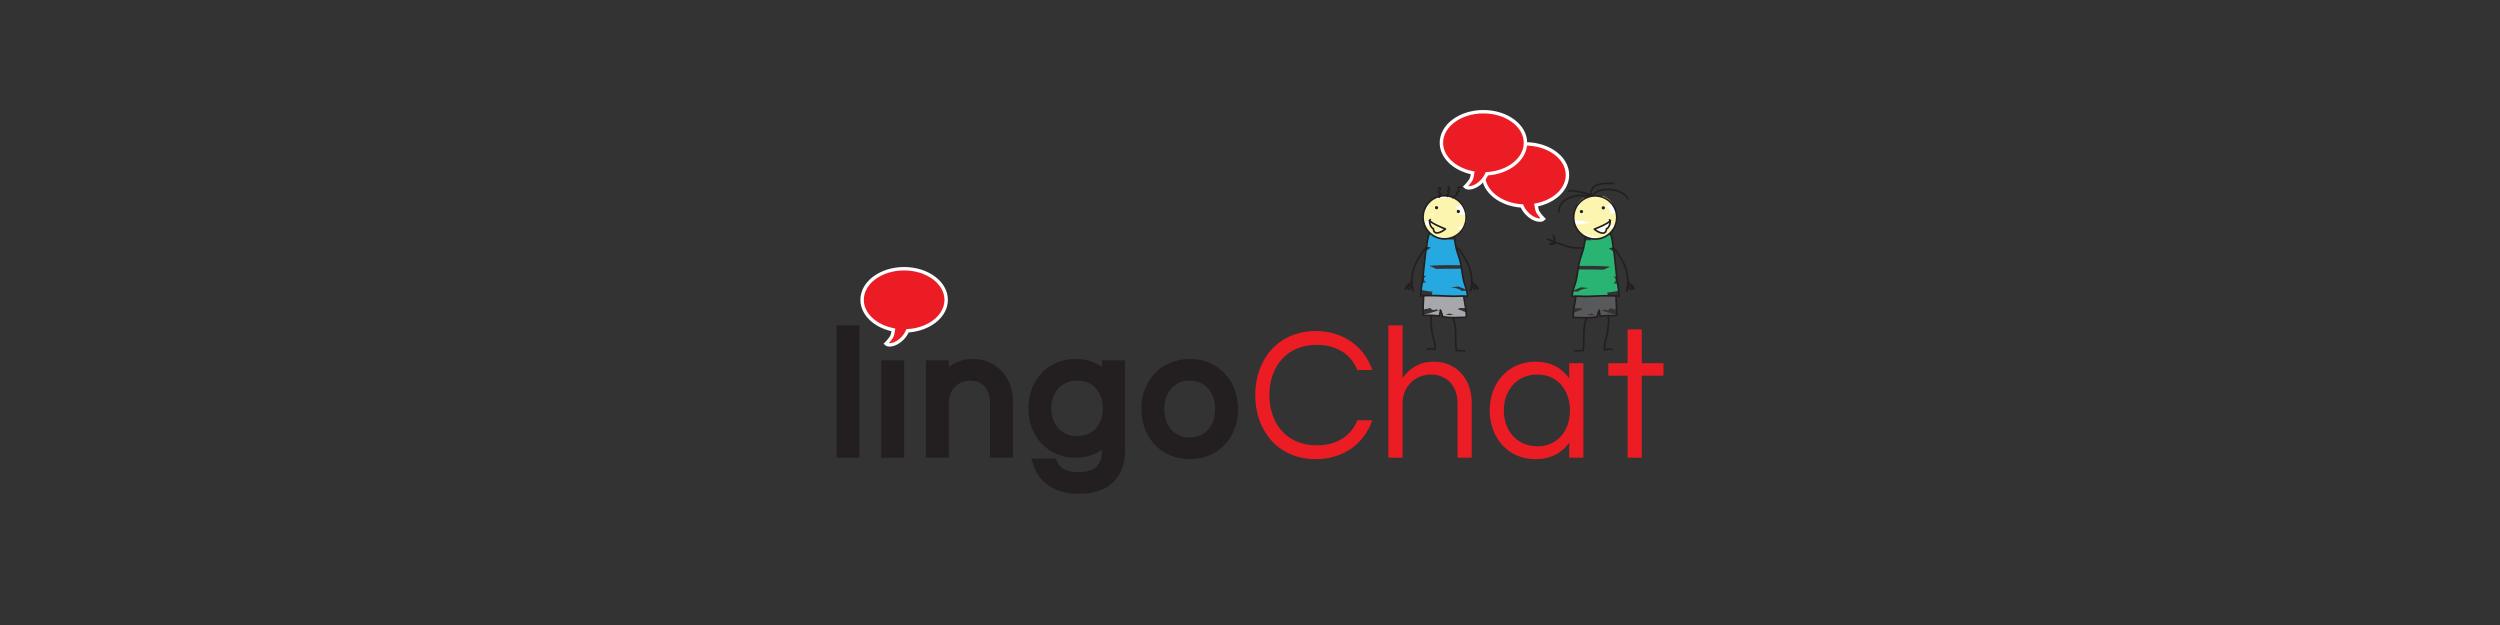<?xml version="1.0" encoding="utf-8"?>
<!-- Generator: Adobe Illustrator 27.3.1, SVG Export Plug-In . SVG Version: 6.00 Build 0)  -->
<svg version="1.1" id="Layer_1" xmlns="http://www.w3.org/2000/svg" xmlns:xlink="http://www.w3.org/1999/xlink" x="0px" y="0px"
	 viewBox="0 0 2200 550" style="enable-background:new 0 0 2200 550;" xml:space="preserve">
<rect x="0" y="0" width="2200" height="550" fill="#333333" stroke="none"/>
<style type="text/css">
	.st0{fill:#9E005D;}
	
		.st1{fill-rule:evenodd;clip-rule:evenodd;fill:none;stroke:#221F1F;stroke-width:3.942;stroke-linecap:round;stroke-linejoin:round;stroke-miterlimit:10;}
	.st2{fill:#F6921E;stroke:#221F1F;stroke-width:3.942;stroke-linecap:round;stroke-linejoin:round;stroke-miterlimit:10;}
	.st3{fill:#FBF6B8;stroke:#221F1F;stroke-width:3.942;stroke-linecap:round;stroke-linejoin:round;stroke-miterlimit:10;}
	.st4{fill:#FF0000;}
	.st5{fill:#221F1F;}
	.st6{fill:#D2B6A9;}
	.st7{fill:none;stroke:#221F1F;stroke-width:3.942;stroke-linecap:round;stroke-linejoin:round;stroke-miterlimit:10;}
	.st8{fill:#808080;stroke:#221F1F;stroke-width:4;stroke-linecap:round;stroke-linejoin:round;stroke-miterlimit:10;}
	.st9{fill:#1B1464;stroke:#221F1F;stroke-width:4;stroke-linecap:round;stroke-linejoin:round;stroke-miterlimit:10;}
	.st10{fill:none;stroke:#221F1F;stroke-width:4;stroke-linecap:round;stroke-linejoin:round;stroke-miterlimit:10;}
	.st11{fill:#FCB919;stroke:#221F1F;stroke-width:4;stroke-linecap:round;stroke-linejoin:round;stroke-miterlimit:10;}
	.st12{fill:#C1272D;stroke:#221F1F;stroke-width:4;stroke-linecap:round;stroke-linejoin:round;stroke-miterlimit:10;}
	.st13{clip-path:url(#SVGID_00000155835898947638812110000002830426428157322409_);}
	.st14{fill:#652D90;}
	.st15{fill:#FBF6B8;}
	.st16{opacity:0.5;fill-rule:evenodd;clip-rule:evenodd;fill:#CCCCCC;}
	.st17{opacity:0.6;}
	.st18{fill:#5BBCEB;}
	.st19{enable-background:new    ;}
	.st20{fill:none;}
	.st21{fill:#CAE8FB;}
	.st22{fill:#422918;}
	.st23{fill:#BED256;}
	.st24{opacity:0.5;}
	.st25{fill:#FFF8AD;}
	.st26{fill:#93278F;}
	.st27{stroke:#FFFFFF;stroke-width:24;stroke-linecap:round;stroke-linejoin:round;stroke-miterlimit:10;}
	.st28{fill:#FCB919;}
	.st29{fill:#E21B23;}
	.st30{fill:#E3C5AB;}
	.st31{fill:#B0DCF4;}
	.st32{fill:url(#SVGID_00000036216098826527930030000008948843841482172592_);}
	.st33{fill:#D7EDFA;}
	.st34{fill:#FFFFFF;}
	.st35{fill:#22B573;}
	.st36{fill:#29ABE2;}
	.st37{fill:#808184;}
	.st38{fill:#231F20;}
	.st39{fill:#FCF6B8;}
	.st40{fill:#D3B7AA;}
	.st41{fill-rule:evenodd;clip-rule:evenodd;fill:#FFFFFF;}
	.st42{fill-rule:evenodd;clip-rule:evenodd;fill:#FBF6B8;}
	.st43{fill-rule:evenodd;clip-rule:evenodd;fill:#D2B6A9;}
	.st44{fill-rule:evenodd;clip-rule:evenodd;fill:#E3C5AB;}
	.st45{fill-rule:evenodd;clip-rule:evenodd;fill:#E39C90;}
	.st46{fill-rule:evenodd;clip-rule:evenodd;fill:#B17A4C;}
	.st47{fill-rule:evenodd;clip-rule:evenodd;fill:#C69C6D;}
	.st48{fill:#0069B4;}
	.st49{fill:#F6AF8E;}
	.st50{fill:none;stroke:#1D1D1B;stroke-miterlimit:10;}
	.st51{fill:#F1D4B6;}
	.st52{fill:#EFC4B0;}
	.st53{fill:#E20613;}
	.st54{fill:#FFEC00;}
	.st55{fill:#1D70B7;}
	.st56{fill:#009245;}
	.st57{fill:#F7931E;}
	.st58{stroke:#000000;stroke-width:3.033;stroke-linecap:round;stroke-linejoin:round;stroke-miterlimit:10;}
	.st59{fill:#9AFBFE;}
	.st60{fill:#FBB03B;}
	.st61{fill:#0D91E8;}
	.st62{fill:#A67C52;}
	.st63{fill:#E39C90;}
	.st64{fill:#F87C37;}
	.st65{fill:#43FC3D;}
	.st66{fill:#B17A4C;}
	.st67{fill:#E21B23;stroke:#E21B23;stroke-width:3.522;stroke-miterlimit:10;}
	.st68{fill:#ED1E79;stroke:#ED1E79;stroke-width:3.522;stroke-miterlimit:10;}
	.st69{fill:#FBB03B;stroke:#FBB03B;stroke-width:3.522;stroke-miterlimit:10;}
	.st70{fill:#8CC63F;stroke:#8CC63F;stroke-width:3.522;stroke-miterlimit:10;}
	.st71{fill:#29ABE2;stroke:#29ABE2;stroke-width:3.522;stroke-miterlimit:10;}
	.st72{fill:#93278F;stroke:#93278F;stroke-width:3.522;stroke-miterlimit:10;}
	.st73{fill:#FF7BAC;stroke:#FF7BAC;stroke-width:3.522;stroke-miterlimit:10;}
	.st74{fill:#FFF8AD;stroke:#231F20;stroke-width:3.315;stroke-linecap:round;stroke-linejoin:round;stroke-miterlimit:10;}
	.st75{fill:#FCB919;stroke:#231F20;stroke-width:3.315;stroke-linecap:round;stroke-linejoin:round;stroke-miterlimit:10;}
	.st76{fill:none;stroke:#231F20;stroke-width:3.315;stroke-linecap:round;stroke-linejoin:round;stroke-miterlimit:10;}
	.st77{fill:#F15A24;}
	.st78{fill:#8CC63F;stroke:#231F20;stroke-width:3.315;stroke-linecap:round;stroke-linejoin:round;stroke-miterlimit:10;}
	.st79{fill:#FFFFFF;stroke:#231F20;stroke-width:3.315;stroke-linecap:round;stroke-linejoin:round;stroke-miterlimit:10;}
	.st80{fill:#E3C5AB;stroke:#231F20;stroke-width:3.315;stroke-linecap:round;stroke-linejoin:round;stroke-miterlimit:10;}
	.st81{fill:none;stroke:#231F20;stroke-width:2.349;stroke-linecap:round;stroke-linejoin:round;stroke-miterlimit:10;}
	.st82{fill:#662D91;stroke:#231F20;stroke-width:3.315;stroke-linecap:round;stroke-linejoin:round;stroke-miterlimit:10;}
	.st83{fill:#0000FF;stroke:#231F20;stroke-width:3.315;stroke-linecap:round;stroke-linejoin:round;stroke-miterlimit:10;}
	.st84{fill:#FF0000;stroke:#231F20;stroke-width:3.315;stroke-linecap:round;stroke-linejoin:round;stroke-miterlimit:10;}
	.st85{stroke:#231F20;stroke-width:3.315;stroke-linecap:round;stroke-linejoin:round;stroke-miterlimit:10;}
	.st86{fill:#FFF8AD;stroke:#231F20;stroke-width:3.612;stroke-linecap:round;stroke-linejoin:round;stroke-miterlimit:10;}
	.st87{fill:none;stroke:#231F20;stroke-width:3.612;stroke-linecap:round;stroke-linejoin:round;stroke-miterlimit:10;}
	.st88{fill:#1B1464;stroke:#231F20;stroke-width:3.315;stroke-linecap:round;stroke-linejoin:round;stroke-miterlimit:10;}
	.st89{fill:#B17A4C;stroke:#231F20;stroke-width:3.612;stroke-linecap:round;stroke-linejoin:round;stroke-miterlimit:10;}
	.st90{fill:#39B54A;stroke:#000000;stroke-width:1.2;stroke-linecap:round;stroke-linejoin:round;stroke-miterlimit:10;}
	.st91{fill:#FFF8AD;stroke:#000000;stroke-width:1.2;stroke-linecap:round;stroke-linejoin:round;stroke-miterlimit:10;}
	.st92{stroke:#000000;stroke-width:18;stroke-linecap:round;stroke-linejoin:round;stroke-miterlimit:10;}
	.st93{fill-rule:evenodd;clip-rule:evenodd;fill:#00A551;}
	.st94{fill-rule:evenodd;clip-rule:evenodd;fill:#BE1E2D;}
	
		.st95{fill-rule:evenodd;clip-rule:evenodd;fill:#8A5D3B;stroke:#221F1F;stroke-width:3.942;stroke-linecap:round;stroke-linejoin:round;stroke-miterlimit:10;}
	.st96{fill:none;stroke:#221F1F;stroke-width:3.437;stroke-linecap:round;stroke-linejoin:round;stroke-miterlimit:10;}
	.st97{fill:#7F3F97;}
	.st98{fill:#C3C9DD;}
	.st99{fill:#8A5D3B;stroke:#221F1F;stroke-width:3.942;stroke-linecap:round;stroke-linejoin:round;stroke-miterlimit:10;}
	.st100{fill:#A6A8AB;}
	.st101{fill:#D91C5C;}
	
		.st102{fill-rule:evenodd;clip-rule:evenodd;fill:#D0D2D3;stroke:#221F1F;stroke-width:3.942;stroke-linecap:round;stroke-linejoin:round;stroke-miterlimit:10;}
	.st103{fill:#C3996B;stroke:#221F1F;stroke-width:1.3;stroke-linecap:round;stroke-linejoin:round;stroke-miterlimit:10;}
	.st104{fill:#808083;}
	.st105{fill-rule:evenodd;clip-rule:evenodd;fill:#016937;}
	.st106{fill-rule:evenodd;clip-rule:evenodd;fill:#1B75BA;}
	.st107{fill:#FFFFFF;stroke:#231F20;stroke-width:3.624;stroke-miterlimit:10;}
	.st108{fill:#231F20;stroke:#231F20;stroke-width:2.29;stroke-miterlimit:10;}
	.st109{fill:#FFF8AD;stroke:#231F20;stroke-width:3.916;stroke-linecap:round;stroke-linejoin:round;stroke-miterlimit:10;}
	.st110{fill:none;stroke:#231F20;stroke-width:3.916;stroke-linecap:round;stroke-linejoin:round;stroke-miterlimit:10;}
	.st111{fill:#F8A98E;}
	.st112{fill:#1B75BA;}
	.st113{fill:#FCCC0A;}
	.st114{fill:#EA2127;}
	.st115{fill:#016937;}
	.st116{fill:#ED2425;}
	.st117{fill:#231F20;stroke:#231F20;stroke-width:3.2;stroke-linecap:round;stroke-miterlimit:10;}
	.st118{opacity:0.5;fill-rule:evenodd;clip-rule:evenodd;fill:#CBCBCA;}
	
		.st119{fill-rule:evenodd;clip-rule:evenodd;fill:none;stroke:#221F1F;stroke-width:2.44;stroke-linecap:round;stroke-linejoin:round;stroke-miterlimit:10;}
	.st120{fill-rule:evenodd;clip-rule:evenodd;fill:#FCCC0A;}
	.st121{fill-rule:evenodd;clip-rule:evenodd;fill:#B68B6C;}
	.st122{fill-rule:evenodd;clip-rule:evenodd;fill:#D92127;}
	.st123{fill:#D1D4D3;}
	.st124{fill:#EAEAEC;}
	.st125{fill:#67544A;}
	.st126{fill:#3E3129;}
	
		.st127{clip-path:url(#SVGID_00000135656696677635078240000002405185107862272156_);fill:none;stroke:#A6A8AB;stroke-width:6.014;stroke-linecap:round;stroke-linejoin:round;stroke-miterlimit:10;}
	
		.st128{clip-path:url(#SVGID_00000173875581253262465400000016202962403118259896_);fill:none;stroke:#26A9E0;stroke-width:6.014;stroke-linecap:round;stroke-linejoin:round;stroke-miterlimit:10;}
	
		.st129{clip-path:url(#SVGID_00000087373589682368784090000007707168739272863372_);fill-rule:evenodd;clip-rule:evenodd;fill:none;stroke:#FCF5AF;stroke-width:6.014;stroke-linecap:round;stroke-linejoin:round;stroke-miterlimit:10;}
	.st130{fill:none;stroke:#231F20;stroke-width:1.504;stroke-linecap:round;stroke-linejoin:round;stroke-miterlimit:10;}
	
		.st131{clip-path:url(#SVGID_00000074406206778965321540000015664602874488727693_);fill:none;stroke:#58595B;stroke-width:6.014;stroke-linecap:round;stroke-linejoin:round;stroke-miterlimit:10;}
	
		.st132{clip-path:url(#SVGID_00000098223239442269557290000008426938843570261652_);fill:none;stroke:#29B473;stroke-width:6.014;stroke-linecap:round;stroke-linejoin:round;stroke-miterlimit:10;}
	
		.st133{clip-path:url(#SVGID_00000041275071445904890050000002242911739563478922_);fill-rule:evenodd;clip-rule:evenodd;fill:none;stroke:#FCF5AF;stroke-width:6.014;stroke-linecap:round;stroke-linejoin:round;stroke-miterlimit:10;}
	.st134{fill:#FFFFFF;stroke:#231F20;stroke-width:1.504;stroke-linecap:round;stroke-linejoin:round;stroke-miterlimit:10;}
	.st135{fill:#EC1C24;stroke:#FFFFFF;stroke-width:3.007;stroke-miterlimit:10;}
	.st136{fill:#EC1C24;}
	.st137{clip-path:url(#SVGID_00000134236321705369660790000001746130283292256667_);}
	.st138{fill:#A87C4F;}
	.st139{fill:none;stroke:#1C1A00;stroke-width:3.149;stroke-linecap:round;stroke-linejoin:round;stroke-miterlimit:10;}
	.st140{clip-path:url(#SVGID_00000007405738700016691140000001649675786673863598_);}
	.st141{fill:#006838;}
	.st142{clip-path:url(#SVGID_00000108295193959787931060000003024392569725436560_);}
	.st143{fill:#8BC53F;}
	.st144{clip-path:url(#SVGID_00000079475208805319322290000011188067529689837722_);}
	.st145{fill:#009345;}
	.st146{clip-path:url(#SVGID_00000062160299769206138450000008456581479966607029_);}
	.st147{clip-path:url(#SVGID_00000166648979733313928000000000003812824744208267_);}
	.st148{clip-path:url(#SVGID_00000111170545612530314730000004431692791279307148_);}
	.st149{clip-path:url(#SVGID_00000005226590947554165400000014171568673726295197_);}
	.st150{clip-path:url(#SVGID_00000116956167133018741220000004662416869381773720_);}
	.st151{clip-path:url(#SVGID_00000173846277670332792190000009596693129721984391_);}
	.st152{clip-path:url(#SVGID_00000005257283658504466740000004930698011231844532_);}
	.st153{clip-path:url(#SVGID_00000017474220347377717740000001082813550848081068_);}
	.st154{clip-path:url(#SVGID_00000044896797969884820330000011861511318867625622_);}
	.st155{clip-path:url(#SVGID_00000165950717777976437360000003835211911354822841_);}
	.st156{clip-path:url(#SVGID_00000039123194498194686540000004999009457080630152_);}
	
		.st157{clip-path:url(#SVGID_00000165926909821692009230000002989223202336861322_);fill:none;stroke:#FFF8AD;stroke-width:7.838;stroke-linecap:round;stroke-linejoin:round;stroke-miterlimit:10;}
	.st158{fill:none;stroke:#231F20;stroke-width:3.919;stroke-linecap:round;stroke-linejoin:round;stroke-miterlimit:10;}
	.st159{fill:#1D1D1B;}
	.st160{fill:#FABA00;}
	.st161{fill-rule:evenodd;clip-rule:evenodd;fill:#5F5B5C;}
	.st162{fill-rule:evenodd;clip-rule:evenodd;fill:#DDD2CE;}
	.st163{fill-rule:evenodd;clip-rule:evenodd;fill:#2B2422;}
	.st164{fill-rule:evenodd;clip-rule:evenodd;fill:#E21317;}
	.st165{fill-rule:evenodd;clip-rule:evenodd;fill:#DA4B33;}
	.st166{fill-rule:evenodd;clip-rule:evenodd;fill:#C1926A;}
	.st167{fill-rule:evenodd;clip-rule:evenodd;fill:#FFDC00;}
	.st168{clip-path:url(#SVGID_00000045580631360148763930000002421054005163016336_);fill:#FBBB00;}
	.st169{fill:#E20613;stroke:#FFFFFF;stroke-width:1.728;stroke-miterlimit:10;}
	.st170{clip-path:url(#SVGID_00000077313024320658375760000012393572157554424715_);}
	.st171{fill-rule:evenodd;clip-rule:evenodd;fill:#FDCD08;}
	.st172{fill-rule:evenodd;clip-rule:evenodd;fill:#B88C6C;}
	.st173{fill-rule:evenodd;clip-rule:evenodd;fill:#1B75BB;}
	.st174{clip-path:url(#SVGID_00000025410207633016598720000000654979781147495081_);}
	.st175{fill:#224099;}
	.st176{clip-path:url(#SVGID_00000147907363210126633970000013951265876509756549_);}
	.st177{fill-rule:evenodd;clip-rule:evenodd;fill:#DA1F26;}
	.st178{clip-path:url(#SVGID_00000040570509045517200540000015456809523800022688_);}
	.st179{clip-path:url(#SVGID_00000019678146800462551460000000892220742987422389_);}
	.st180{fill:#DA1F26;}
	.st181{clip-path:url(#SVGID_00000104688733246744993800000009532393340240981158_);}
	.st182{fill:#FDCD08;}
	.st183{fill-rule:evenodd;clip-rule:evenodd;fill:#FCF6B8;}
	.st184{fill-rule:evenodd;clip-rule:evenodd;fill:#D3B7AA;}
	.st185{clip-path:url(#SVGID_00000075163023988221062410000012289002430588468132_);}
	.st186{clip-path:url(#SVGID_00000165923436109259692420000004782857447524801442_);}
	.st187{clip-path:url(#SVGID_00000057143469435719567270000016253080528069874563_);}
	.st188{fill:none;stroke:#231F20;stroke-width:0.332;stroke-linecap:round;stroke-linejoin:round;stroke-miterlimit:10;}
	.st189{fill:#FFFFFF;stroke:#231F20;stroke-width:0.332;stroke-linecap:round;stroke-linejoin:round;stroke-miterlimit:10;}
	.st190{clip-path:url(#SVGID_00000047755466508580638820000005021111476197938367_);}
	.st191{clip-path:url(#SVGID_00000122709443545130488030000004579711537603824305_);}
	.st192{clip-path:url(#SVGID_00000006684411202221601290000016752600478225186184_);}
	.st193{fill-rule:evenodd;clip-rule:evenodd;fill:#006837;}
	.st194{clip-path:url(#SVGID_00000035512648615006209630000008920070486916047029_);}
	.st195{fill:#37B34A;}
	
		.st196{fill-rule:evenodd;clip-rule:evenodd;fill:none;stroke:#231F20;stroke-width:2.885;stroke-linecap:round;stroke-linejoin:round;stroke-miterlimit:10;}
	.st197{clip-path:url(#SVGID_00000047782317072469139300000012104458523422867117_);}
	.st198{clip-path:url(#SVGID_00000131367965194243923750000008673567453682841481_);}
	.st199{clip-path:url(#SVGID_00000021835760962532975680000018122388543209110183_);}
	.st200{fill:#FDDD00;}
	.st201{fill:#FFF100;}
	.st202{clip-path:url(#SVGID_00000078028430592076277350000010402238216854852755_);}
	.st203{fill:#39B54A;}
	.st204{clip-path:url(#SVGID_00000085213189535742733930000003667430066649313721_);}
	.st205{fill:none;stroke:#231F20;stroke-width:2.885;stroke-linecap:round;stroke-linejoin:round;stroke-miterlimit:10;}
	.st206{fill:none;stroke:#231F20;stroke-width:2.92;stroke-linecap:round;stroke-linejoin:round;stroke-miterlimit:10;}
	.st207{fill:#8C6239;}
	.st208{fill:#D0D2D3;}
	.st209{fill:none;stroke:#231F20;stroke-width:4.444;stroke-linecap:round;stroke-linejoin:round;stroke-miterlimit:10;}
	.st210{fill:#26A9E0;stroke:#231F20;stroke-width:4.444;stroke-linecap:round;stroke-linejoin:round;stroke-miterlimit:10;}
	.st211{fill:#E6E7E8;stroke:#231F20;stroke-width:4.444;stroke-linecap:round;stroke-linejoin:round;stroke-miterlimit:10;}
	.st212{clip-path:url(#SVGID_00000179636483686980416590000015993243118210496657_);fill:#231F20;}
	
		.st213{clip-path:url(#SVGID_00000115508999353480291170000008597298968921712311_);fill:none;stroke:#FFF8AD;stroke-width:0.928;stroke-linecap:round;stroke-linejoin:round;stroke-miterlimit:10;}
	
		.st214{clip-path:url(#SVGID_00000118395492762760028610000016502097135538686904_);fill:none;stroke:#231F20;stroke-width:0.464;stroke-linecap:round;stroke-linejoin:round;stroke-miterlimit:10;}
	.st215{clip-path:url(#SVGID_00000118395492762760028610000016502097135538686904_);fill:#231F20;}
	.st216{fill:none;stroke:#231F20;stroke-width:0.464;stroke-linecap:round;stroke-linejoin:round;stroke-miterlimit:10;}
	.st217{clip-path:url(#SVGID_00000103977153713391029970000009796702895113319598_);fill:#F8A98E;}
	.st218{clip-path:url(#SVGID_00000103977153713391029970000009796702895113319598_);fill:#231F20;}
	.st219{clip-path:url(#SVGID_00000103977153713391029970000009796702895113319598_);fill:#EC1C24;}
	.st220{fill:#FFFFFF;stroke:#231F20;stroke-width:2.962;stroke-linecap:round;stroke-linejoin:round;stroke-miterlimit:10;}
	.st221{clip-path:url(#SVGID_00000000902453496208334390000010218323802074842524_);}
	
		.st222{opacity:0.5;clip-path:url(#SVGID_00000007426410444307635680000013533264132696438457_);fill-rule:evenodd;clip-rule:evenodd;fill:#CBCBCA;}
	.st223{clip-path:url(#SVGID_00000007426410444307635680000013533264132696438457_);}
	.st224{fill:#EA1F27;}
	
		.st225{opacity:0.5;clip-path:url(#SVGID_00000032649146356753149960000012897786286484204462_);fill-rule:evenodd;clip-rule:evenodd;fill:#CBCBCA;}
	.st226{clip-path:url(#SVGID_00000032649146356753149960000012897786286484204462_);}
	
		.st227{opacity:0.5;clip-path:url(#SVGID_00000065044140942676128490000016131923460392477335_);fill-rule:evenodd;clip-rule:evenodd;fill:#CBCBCA;}
	.st228{clip-path:url(#SVGID_00000065044140942676128490000016131923460392477335_);}
	
		.st229{clip-path:url(#SVGID_00000065044140942676128490000016131923460392477335_);fill-rule:evenodd;clip-rule:evenodd;fill:none;stroke:#221F1F;stroke-width:0.638;stroke-linecap:round;stroke-linejoin:round;stroke-miterlimit:10;}
	
		.st230{opacity:0.5;clip-path:url(#SVGID_00000039130646542020250490000013701296865207758244_);fill-rule:evenodd;clip-rule:evenodd;fill:#CBCBCA;}
	.st231{clip-path:url(#SVGID_00000039130646542020250490000013701296865207758244_);}
	
		.st232{clip-path:url(#SVGID_00000039130646542020250490000013701296865207758244_);fill-rule:evenodd;clip-rule:evenodd;fill:none;stroke:#221F1F;stroke-width:0.638;stroke-linecap:round;stroke-linejoin:round;stroke-miterlimit:10;}
	
		.st233{opacity:0.5;clip-path:url(#SVGID_00000023276184627059111150000014465710012160564146_);fill-rule:evenodd;clip-rule:evenodd;fill:#CBCBCA;}
	.st234{clip-path:url(#SVGID_00000023276184627059111150000014465710012160564146_);}
	
		.st235{opacity:0.5;clip-path:url(#SVGID_00000018209943244502358660000016533979688187622847_);fill-rule:evenodd;clip-rule:evenodd;fill:#CBCBCA;}
	.st236{clip-path:url(#SVGID_00000018209943244502358660000016533979688187622847_);}
	
		.st237{fill-rule:evenodd;clip-rule:evenodd;fill:none;stroke:#231F20;stroke-width:4.444;stroke-linecap:round;stroke-linejoin:round;stroke-miterlimit:10;}
	.st238{fill:#016937;stroke:#221F1F;stroke-width:4;stroke-linecap:round;stroke-linejoin:round;stroke-miterlimit:10;}
	.st239{fill:#1B75BA;stroke:#221F1F;stroke-width:3;stroke-miterlimit:10;}
	.st240{fill:#A67C52;stroke:#221F1F;stroke-width:4;stroke-linecap:round;stroke-linejoin:round;stroke-miterlimit:10;}
	.st241{fill:#00A99D;stroke:#221F1F;stroke-width:4;stroke-linecap:round;stroke-linejoin:round;stroke-miterlimit:10;}
	.st242{fill:#29ABE2;stroke:#221F1F;stroke-width:4;stroke-linecap:round;stroke-linejoin:round;stroke-miterlimit:10;}
	
		.st243{fill-rule:evenodd;clip-rule:evenodd;fill:none;stroke:#221F1F;stroke-width:4;stroke-linecap:round;stroke-linejoin:round;stroke-miterlimit:10;}
	
		.st244{clip-path:url(#SVGID_00000045608444016535290110000002306175698639519651_);fill:none;stroke:#FFF8AD;stroke-width:0.409;stroke-linecap:round;stroke-linejoin:round;stroke-miterlimit:10;}
	.st245{fill:none;stroke:#231F20;stroke-width:0.205;stroke-linecap:round;stroke-linejoin:round;stroke-miterlimit:10;}
</style>
<g>
	<g>
		<defs>
			<path id="SVGID_00000132800517687260067280000011742747659529379746_" d="M1288.71,260.93c0.48,5.84,2.77,12.29,2.09,18.34
				c-6.75-0.08-14.12,0.91-20.73-0.62c-0.75-1.76-1.1-4.3-2.05-5.79c0.25,1.79-0.94,3.53-0.44,5.23c-2.45-0.12-4.81-0.48-7.26-0.62
				c-2.49-0.15-5.32,0.52-7.68-0.44c-0.03-5.57,0.6-11.04,0.6-16.52L1288.71,260.93z"/>
		</defs>
		<clipPath id="SVGID_00000164501255638393037770000013161222239950475432_">
			<use xlink:href="#SVGID_00000132800517687260067280000011742747659529379746_"  style="overflow:visible;"/>
		</clipPath>
		
			<path style="clip-path:url(#SVGID_00000164501255638393037770000013161222239950475432_);fill:none;stroke:#A6A8AB;stroke-width:6.014;stroke-linecap:round;stroke-linejoin:round;stroke-miterlimit:10;" d="
			M1247.24,260.54c4.88,1.4,11.5,0.77,16.44,0.06c-7.23,5.33-16.62,7.28-25.09,9.71c1.05,1.52,20.15-2.12,20.1-2.11
			c7.85-1.03,16.43-2.98,24.43-2.79c-6.78,0.3-15.56,1.01-21.58,4.37c3.88-0.9,7.47-2.33,11.42-3.17c6.57-1.4,13.29-1.61,19.8-3.26
			c-6.02,2.42-11.58,6.64-17.5,9.3c-6.83,3.03-13.87,5.36-21.14,7.02c-1.77,0.74-3.54,0.94-5.32,0.6c7.32-0.51,16-0.05,23-0.04
			c11.75,0.01,23.55-0.21,35.31,0.1c-4.1,2.18-15.08,2.38-18.47,2.65c-3.49,0.28-14.52,1.42-19.18,0.81
			c8.09-0.98,16.86-3.79,24.99-3.46c-6.2-3.45-13.64-5.86-20.27-8.04c5.46,1.8-11.71-3.23-11.61-3.97
			c3.21-1.14,11.81-0.47,13.6-0.47c8.13,0,17.33,0.76,25.49-0.21c-8.61-0.97-17.29-0.6-25.9-1.56c-3.7-0.41-10.51-0.93-14.25-3.18
			c5.61-1.22,11.74-0.55,17.45-0.53c-1.57,0-3.14-0.01-4.7-0.01c9.15,0.01,18.34-0.22,27.49,0.18c-0.28,0.02-0.57,0.03-0.85,0.05"/>
	</g>
	<g>
		<defs>
			<path id="SVGID_00000142154511474888708800000015078865492672642439_" d="M1280.05,208.29c-0.34,2.05,0.62,5.33,0.91,7.44
				c0.64,4.64,2.63,8.9,3.84,13.37c1.58,5.84,1.84,12.11,3.24,17.99c1.12,4.73,3.58,8.78,3.22,13.81
				c-3.67-0.85-8.23-0.11-12.05-0.19c-9.7-0.19-19.73-1.24-29.32-0.29c0.57-0.7,0.43-1.55,0.47-2.43c0.12-2.81,0.44-5.58,0.98-8.36
				c0.98-5.07,1.14-10.09,1.81-15.19c0.78-5.97,1.15-12.35,2.31-18.24c0.65-3.32,0.86-7.63,2.37-10.68L1280.05,208.29z"/>
		</defs>
		<clipPath id="SVGID_00000181046171851873242350000015447897650082963870_">
			<use xlink:href="#SVGID_00000142154511474888708800000015078865492672642439_"  style="overflow:visible;"/>
		</clipPath>
		
			<path style="clip-path:url(#SVGID_00000181046171851873242350000015447897650082963870_);fill:none;stroke:#26A9E0;stroke-width:6.014;stroke-linecap:round;stroke-linejoin:round;stroke-miterlimit:10;" d="
			M1244.15,214c8.11,1.46,16.6-6.51,23.18-10.08c1.79-0.97,4.13-2.61,6.33-2.76c3.21,4-4.83,12.03-6.01,13.28
			c-9.75,10.43-24.12,15.26-37.1,19.96c13.31-5.02,25.3-9.24,39.29-13.46c20.6-6.21,41.74-10.92,62.02-18.18
			c-12.89,4.67-24.35,12.37-37.61,16.33c-5.63,1.81-11.38,2.92-17.25,3.31c-2.42,0.11-5.04-0.24-7.45,0.09
			c6.94-2.29,16.53-5.63,23.85-3.83c-24.16,7.75-49.3,12.31-73.29,20.47c6.33,2.35,25.7,0.59,29.99,0.58
			c19.04-0.02,38.3-0.67,57.34,0.06c-17.06,2.65-34.15,4.24-51.32,5.88c16.14-0.22,32.33-0.3,48.47-0.01
			c-6.15,2.71-16.7,3.02-22.68,3.63c-8.63,0.71-17.26,1.5-25.87,2.37c-1.6-0.21-3.08,0.01-4.44,0.66
			c5.97,1.18,12.12,1.68,18.13,2.56c2.16,0.32,10.73,1.03,13.69,2.69c-6.11,2.35-13.86,0.98-20.27,1.09
			c8.37,0.58,17.03,0.22,25.38,0.24c-2.32-0.01,21.51,0.64,22.74-0.39c-22.55-5.29-43.17-17.59-64.65-26.01
			c0.81-1.08,19.32-2.16,12.7-1.68c17.17-1.24,34.45,0.35,51.61-0.83c-14.59-4.32-30.62-4.52-45.6-7.11
			c3.29-0.91,6.67-1.09,10.15-0.54c10.67-0.09,21.35,0.12,32.02,0.1c-6.29-1.75-14.58-1.88-20.83-2.76
			c-10.05-1.43-20.67-2.85-30.46-5.69c8.86,0.07,17.75,0.33,26.61-0.11c-7.44-0.21-15.34,0.33-22.58-1.68
			c1.85-0.16,3.72-0.09,5.57-0.19c0.27,0.28,0.33,0.63,0.18,1.05"/>
	</g>
	<path class="st34" d="M1290.78,191.24c-0.01,10.49-8.52,18.98-19.01,18.97c-10.49-0.01-18.98-8.52-18.97-19.01
		c0.01-10.49,8.52-18.98,19.01-18.97C1282.3,172.24,1290.79,180.75,1290.78,191.24z"/>
	<g>
		<defs>
			<path id="SVGID_00000160154705930071552060000001618564427751594921_" d="M1290.25,191.24c-0.01,10.49-8.53,18.98-19.01,18.97
				c-10.49-0.01-18.98-8.53-18.97-19.01c0.01-10.49,8.52-18.98,19.01-18.97C1281.77,172.24,1290.27,180.75,1290.25,191.24z"/>
		</defs>
		<clipPath id="SVGID_00000098916098882857743590000004368709261920676241_">
			<use xlink:href="#SVGID_00000160154705930071552060000001618564427751594921_"  style="overflow:visible;"/>
		</clipPath>
		
			<path style="clip-path:url(#SVGID_00000098916098882857743590000004368709261920676241_);fill-rule:evenodd;clip-rule:evenodd;fill:none;stroke:#FCF5AF;stroke-width:6.014;stroke-linecap:round;stroke-linejoin:round;stroke-miterlimit:10;" d="
			M1262.57,182.17c10.16-3.1,20-8,30.55-9.65c-14.46,10.32-32.91,11.49-49.01,17.64c17.28,4.45,38.88,1.37,56.68,1.04
			c-7.33-0.85-13.92,3.35-20.95,4.32c2.85-0.17,5.69-0.28,8.53-0.01c-11.01,3.73-23.12,4.71-34.59,6.24
			c11.05,0.34,22.9,0.69,33.13,5.35c-4.74-4.14-12.16-5.74-18.03-7.59c0.31,4.81,14.88,10.32,19.37,10.52
			c-9.58-1.5-18.85-4.04-28.16-6.68c5.66-0.05,36.02,3.74,38.52-0.65c-1.52-8.88-28.22-7.91-35.15-9.23
			c-1.55-7.73,12.9-6.2,17.68-6.88c-5.1-5.05-17-5.32-23.72-7.68c15.01-2.57,30.81-2.41,46-2"/>
	</g>
	<path class="st130" d="M1266.78,173.53c-2.12-0.58,0.89-2.38,1.21-2.81c-0.46-0.72-1.43-0.46-1.93-1.22
		c-0.57-0.89-0.11-1.27,0.37-1.82c0.28-0.32,1.48-0.95,1.2-1.65c-0.24-0.6-1.46-0.62-2.03-0.69"/>
	<path class="st130" d="M1274.02,172.83c-0.38-0.24-0.66-0.64-0.85-1.08c0.93-0.49,1.27-0.68,1.57-1.73
		c0.12-0.41,0.42-0.75,0.1-1.25c-0.17-0.26-0.8-0.15-0.93-0.46c-0.45-1.04,0.78-0.33,1.28-0.94c0.72-0.89-0.25-2.14-0.79-2.63
		c0-0.36,0.24-0.39,0.58-0.46"/>
	<path class="st130" d="M1278.29,173.9c1.22-1.09,5.81-2.44,3.44-4.73c0.53-0.06,1.8-0.37,2.16-0.81c0.73-0.92-0.14-1.38-0.6-2
		c-1.22-1.65,1-2.19,2.37-1.35"/>
	<path class="st130" d="M1290.25,191.24c-0.01,10.49-8.53,18.98-19.01,18.97c-10.49-0.01-18.98-8.53-18.97-19.01
		c0.01-10.49,8.52-18.98,19.01-18.97C1281.77,172.24,1290.27,180.75,1290.25,191.24z"/>
	<path class="st38" d="M1281.92,186.09c0,0.79,0.64,1.44,1.43,1.44c0.79,0,1.43-0.64,1.44-1.43c0-0.79-0.64-1.43-1.43-1.43
		C1282.57,184.66,1281.93,185.3,1281.92,186.09z"/>
	<path class="st38" d="M1262.72,182.75c0,0.79,0.64,1.43,1.43,1.44c0.79,0,1.43-0.64,1.43-1.43c0-0.79-0.64-1.43-1.43-1.43
		C1263.36,181.32,1262.72,181.96,1262.72,182.75z"/>
	<path class="st130" d="M1257.83,205.53c-1.51,3.05-1.72,7.37-2.37,10.68c-1.16,5.89-1.53,12.26-2.31,18.24
		c-0.67,5.1-0.83,10.12-1.81,15.19c-0.54,2.78-0.85,5.55-0.98,8.36c-0.04,0.88,0.1,1.73-0.47,2.43c9.59-0.95,19.62,0.1,29.32,0.29
		c3.82,0.07,8.38-0.67,12.05,0.19c0.36-5.03-2.1-9.08-3.22-13.81c-1.4-5.89-1.66-12.15-3.24-17.99c-1.21-4.47-3.2-8.73-3.84-13.37
		c-0.29-2.11-1.25-5.4-0.91-7.44"/>
	<path class="st130" d="M1252.7,260.5c-0.01,5.48-0.64,10.95-0.6,16.52c2.36,0.96,5.19,0.29,7.68,0.44c2.45,0.14,4.81,0.5,7.26,0.62
		c-0.5-1.71,0.7-3.45,0.44-5.23c0.95,1.49,1.3,4.03,2.05,5.79c6.62,1.53,13.98,0.55,20.73,0.62c0.68-6.04-1.61-12.5-2.09-18.33"/>
	<path class="st130" d="M1258.63,193.26c-1.46,1.34,0.27,7.35,2.65,7.87c0.66,7.12,7.94,2.67,10.69,0.41
		c-3.91-1.72-10.96-4.28-14.12-7.5"/>
	<path class="st130" d="M1281.93,218.24c1.89,0.5,3.23,2.85,4.29,4.38c2.63,3.78,5.17,8.23,6.79,12.5c1.9,5,3.41,15.54,1.15,20.92
		c-0.23-2.15,1-5.28,1.54-7.35c1.85,1.86,4.47,2.69,4.86,5.55c-1.59-0.14-2.24-2.25-3.28-3.31c-0.72-0.72-1.92-1.06-2.68-1.97
		c1.28,1.17,0.46,2.09,1.1,3.4c0.39,0.8,1.55,1.5,2.17,2.18"/>
	<path class="st130" d="M1255.66,218.21c-1.89,0.49-3.24,2.84-4.3,4.37c-2.64,3.78-5.19,8.22-6.82,12.49
		c-1.91,4.99-3.44,15.53-1.2,20.91c0.24-2.15-0.99-5.28-1.52-7.35c-1.85,1.85-4.47,2.68-4.88,5.54c1.59-0.14,2.25-2.24,3.29-3.3
		c0.71-0.72,1.92-1.06,2.68-1.97c-1.28,1.17-0.46,2.09-1.11,3.4c-0.4,0.8-1.55,1.49-2.17,2.18"/>
	<path class="st130" d="M1278.78,280.06c3.52,8.3,1.49,19.4,2.74,28.24c2.42,0.47,4.92,0.42,7.38,0.38"/>
	<path class="st130" d="M1259.72,278.19c-1.2,2.93,0.07,9.47,0.35,12.82c0.29,3.48,1.41,6.32,2.19,9.65
		c0.55,2.32,0.47,4.68,0.51,7.05c-2.04-0.59-4.82-1.12-6.78-0.3"/>
</g>
<g>
	<g>
		<defs>
			<path id="SVGID_00000005255630421242061450000000733174226944717209_" d="M1386.96,261.04c-0.49,5.84-2.8,12.29-2.13,18.33
				c6.75-0.06,14.11,0.94,20.73-0.58c0.76-1.76,1.11-4.29,2.06-5.78c-0.26,1.79,0.94,3.53,0.43,5.23c2.45-0.11,4.82-0.47,7.26-0.6
				c2.49-0.14,5.32,0.53,7.69-0.42c0.05-5.57-0.57-11.04-0.57-16.53L1386.96,261.04z"/>
		</defs>
		<clipPath id="SVGID_00000118398680469084287520000005252972293381918649_">
			<use xlink:href="#SVGID_00000005255630421242061450000000733174226944717209_"  style="overflow:visible;"/>
		</clipPath>
		
			<path style="clip-path:url(#SVGID_00000118398680469084287520000005252972293381918649_);fill:none;stroke:#58595B;stroke-width:6.014;stroke-linecap:round;stroke-linejoin:round;stroke-miterlimit:10;" d="
			M1428.43,260.75c-4.89,1.39-11.5,0.74-16.44,0.02c7.21,5.34,16.6,7.32,25.07,9.76c-1.05,1.52-20.14-2.16-20.1-2.16
			c-7.85-1.05-16.43-3.02-24.43-2.85c6.78,0.31,15.56,1.05,21.58,4.42c-3.88-0.91-7.46-2.35-11.41-3.2
			c-6.57-1.42-13.29-1.64-19.79-3.3c6.02,2.43,11.57,6.66,17.48,9.35c6.82,3.04,13.86,5.39,21.13,7.07
			c1.77,0.75,3.54,0.95,5.31,0.61c-7.32-0.52-15.99-0.08-23-0.09c-11.75-0.02-23.55-0.27-35.31,0.01c4.1,2.18,15.07,2.41,18.46,2.69
			c3.49,0.28,14.52,1.45,19.18,0.85c-8.09-1-16.85-3.83-24.98-3.51c6.21-3.44,13.66-5.83,20.29-7.99
			c-5.46,1.79,11.72-3.2,11.62-3.95c-3.21-1.14-11.81-0.5-13.6-0.5c-8.13-0.02-17.33,0.72-25.49-0.27c8.61-0.95,17.29-0.56,25.9-1.5
			c3.7-0.4,10.51-0.9,14.26-3.15c-5.6-1.23-11.74-0.58-17.44-0.57c1.57,0,3.13,0,4.7,0c-9.16-0.01-18.34-0.26-27.49,0.12
			c0.28,0.02,0.57,0.03,0.85,0.05"/>
	</g>
	<g>
		<defs>
			<path id="SVGID_00000064339878946884893030000007911760465122892180_" d="M1394.93,208.95c0.33,2.05-0.63,5.33-0.93,7.44
				c-0.65,4.64-2.65,8.9-3.87,13.36c-1.59,5.84-1.87,12.1-3.28,17.99c-1.14,4.73-3.6,8.78-3.26,13.81c3.67-0.85,8.23-0.1,12.05-0.16
				c9.7-0.17,19.73-1.2,29.32-0.22c-0.57-0.7-0.43-1.55-0.47-2.43c-0.12-2.81-0.43-5.59-0.96-8.36c-0.97-5.07-1.12-10.09-1.77-15.19
				c-0.77-5.98-1.12-12.35-2.27-18.24c-0.64-3.32-0.84-7.64-2.34-10.69L1394.93,208.95z"/>
		</defs>
		<clipPath id="SVGID_00000009567223259948598850000017866549485210453377_">
			<use xlink:href="#SVGID_00000064339878946884893030000007911760465122892180_"  style="overflow:visible;"/>
		</clipPath>
		
			<path style="clip-path:url(#SVGID_00000009567223259948598850000017866549485210453377_);fill:none;stroke:#29B473;stroke-width:6.014;stroke-linecap:round;stroke-linejoin:round;stroke-miterlimit:10;" d="
			M1430.82,214.74c-8.11,1.44-16.59-6.55-23.15-10.13c-1.79-0.97-4.13-2.62-6.33-2.77c-3.22,3.99,4.81,12.04,5.98,13.3
			c9.73,10.45,24.09,15.31,37.06,20.05c-13.3-5.05-25.28-9.3-39.27-13.55c-20.59-6.26-41.71-11.02-61.97-18.32
			c12.88,4.7,24.32,12.43,37.57,16.42c5.62,1.82,11.37,2.94,17.25,3.35c2.41,0.12,5.04-0.23,7.45,0.11
			c-6.94-2.3-16.52-5.67-23.84-3.89c24.14,7.81,49.27,12.42,73.24,20.64c-6.34,2.33-25.71,0.53-30,0.51
			c-19.04-0.06-38.3-0.76-57.34-0.07c17.05,2.68,34.14,4.32,51.31,6c-16.14-0.26-32.33-0.38-48.46-0.12
			c6.14,2.73,16.69,3.06,22.67,3.68c8.63,0.73,17.25,1.54,25.87,2.43c1.6-0.2,3.08,0.02,4.44,0.67c-5.97,1.17-12.12,1.65-18.13,2.52
			c-2.16,0.31-10.73,1-13.69,2.66c6.1,2.36,13.86,1.02,20.27,1.14c-8.37,0.56-17.03,0.17-25.38,0.18c2.31,0-21.51,0.59-22.74-0.45
			c22.56-5.24,43.21-17.49,64.71-25.86c-0.81-1.08-19.31-2.2-12.7-1.71c-17.17-1.28-34.45,0.27-51.61-0.95
			c14.61-4.29,30.63-4.45,45.62-7.01c-3.29-0.92-6.67-1.11-10.14-0.57c-10.67-0.11-21.35,0.07-32.02,0.03
			c6.29-1.74,14.58-1.84,20.83-2.72c10.06-1.41,20.67-2.8,30.47-5.62c-8.86,0.05-17.75,0.29-26.6-0.17
			c7.44-0.19,15.34,0.36,22.59-1.62c-1.85-0.16-3.72-0.1-5.57-0.2c-0.27,0.28-0.33,0.63-0.18,1.05"/>
	</g>
	<path class="st34" d="M1422.86,191.39c-0.01,10.49-8.53,18.98-19.01,18.97c-10.49-0.01-18.98-8.52-18.97-19.01
		c0.01-10.49,8.52-18.98,19.01-18.97C1414.38,172.39,1422.87,180.91,1422.86,191.39z"/>
	<g>
		<defs>
			<path id="SVGID_00000008109197571991968180000011013224004498975886_" d="M1422.86,190.33c-0.01,10.49-8.52,18.98-19.01,18.97
				c-10.49-0.01-18.98-8.52-18.97-19.01c0.01-10.49,8.52-18.98,19.01-18.97C1414.38,171.33,1422.87,179.85,1422.86,190.33z"/>
		</defs>
		<clipPath id="SVGID_00000020394696156014341160000011962697560885130642_">
			<use xlink:href="#SVGID_00000008109197571991968180000011013224004498975886_"  style="overflow:visible;"/>
		</clipPath>
		
			<path style="clip-path:url(#SVGID_00000020394696156014341160000011962697560885130642_);fill-rule:evenodd;clip-rule:evenodd;fill:none;stroke:#FCF5AF;stroke-width:6.014;stroke-linecap:round;stroke-linejoin:round;stroke-miterlimit:10;" d="
			M1395.18,181.26c10.16-3.1,20-8,30.55-9.65c-14.46,10.32-32.91,11.49-49.01,17.65c17.28,4.44,38.87,1.37,56.68,1.03
			c-7.33-0.86-13.92,3.36-20.95,4.32c2.84-0.17,5.69-0.28,8.53-0.01c-11.01,3.73-23.12,4.71-34.59,6.24
			c11.05,0.34,22.9,0.69,33.13,5.35c-4.74-4.14-12.16-5.74-18.03-7.59c0.32,4.81,14.88,10.32,19.37,10.52
			c-9.58-1.5-18.85-4.04-28.16-6.68c5.66-0.05,36.02,3.74,38.52-0.65c-1.52-8.87-28.22-7.91-35.15-9.23
			c-1.55-7.73,12.9-6.2,17.68-6.88c-5.1-5.05-17-5.32-23.73-7.68c15.01-2.57,30.82-2.41,46-2"/>
	</g>
	<g>
		<path class="st130" d="M1384.78,191.35c-0.01,10.49,8.48,19,18.97,19.01c10.49,0.01,19-8.48,19.01-18.97
			c0.01-10.49-8.48-19-18.97-19.01C1393.31,172.37,1384.79,180.86,1384.78,191.35z"/>
		<path class="st38" d="M1393.12,186.22c0,0.79-0.64,1.43-1.44,1.43c-0.79,0-1.43-0.64-1.43-1.44c0-0.79,0.64-1.43,1.44-1.43
			C1392.48,184.79,1393.12,185.43,1393.12,186.22z"/>
		<path class="st38" d="M1412.34,182.92c0,0.79-0.64,1.43-1.44,1.43c-0.79,0-1.43-0.64-1.43-1.44c0-0.79,0.64-1.43,1.43-1.43
			C1411.7,181.49,1412.34,182.13,1412.34,182.92z"/>
		<path class="st130" d="M1417.17,205.72c1.5,3.05,1.7,7.37,2.35,10.69c1.14,5.89,1.5,12.26,2.26,18.24
			c0.66,5.1,0.81,10.12,1.78,15.19c0.53,2.78,0.84,5.55,0.96,8.36c0.04,0.88-0.1,1.73,0.47,2.43c-9.59-0.97-19.63,0.05-29.32,0.22
			c-3.82,0.06-8.38-0.69-12.05,0.16c-0.34-5.03,2.12-9.07,3.25-13.8c1.41-5.89,1.69-12.15,3.28-17.99
			c1.22-4.47,3.22-8.72,3.87-13.36c0.3-2.11,1.26-5.4,0.93-7.44"/>
		<path class="st130" d="M1422.17,260.69c-0.01,5.48,0.61,10.95,0.57,16.53c-2.36,0.95-5.19,0.28-7.68,0.42
			c-2.45,0.14-4.81,0.49-7.27,0.6c0.51-1.71-0.68-3.45-0.43-5.23c-0.95,1.49-1.3,4.03-2.06,5.78c-6.62,1.52-13.98,0.52-20.74,0.58
			c-0.67-6.04,1.64-12.49,2.13-18.33"/>
		<path class="st134" d="M1416.4,193.44c1.46,1.34-0.29,7.35-2.67,7.86c-0.68,7.12-7.95,2.65-10.69,0.39
			c3.92-1.71,10.96-4.26,14.14-7.47"/>
		<path class="st130" d="M1419.31,218.4c1.89,0.49,3.23,2.85,4.29,4.38c2.63,3.78,5.17,8.23,6.79,12.5c1.9,5,3.41,15.54,1.15,20.92
			c-0.23-2.15,1-5.28,1.54-7.35c1.85,1.86,4.47,2.69,4.86,5.55c-1.59-0.15-2.24-2.25-3.29-3.31c-0.71-0.72-1.91-1.06-2.67-1.97
			c1.28,1.17,0.45,2.09,1.1,3.4c0.39,0.8,1.55,1.5,2.16,2.18"/>
		<path class="st130" d="M1396.05,280.19c-3.54,8.29-1.54,19.39-2.81,28.23c-2.42,0.47-4.92,0.41-7.38,0.36"/>
		<path class="st130" d="M1415.12,278.37c1.19,2.93-0.09,9.47-0.38,12.82c-0.3,3.48-1.42,6.32-2.22,9.65
			c-0.55,2.32-0.48,4.67-0.52,7.05c2.04-0.58,4.82-1.11,6.78-0.29"/>
		<path class="st130" d="M1401.02,172.13c7.12-8.56,26.1-6.69,31.68,2.8"/>
		<path class="st130" d="M1400.4,172.13c-7.21,0.23-12.62-1.02-19.48,2.06c-5.59,2.5-9.09,6.16-9.14,12.37"/>
		<path class="st130" d="M1400.1,172.44c-1.25-11.9,11.32-11.06,19.7-11.05"/>
		<path class="st130" d="M1401.02,172.13c-5.08-2.31-8.62-3.01-13.86-3.68c-2.03-0.26-4.63-1.56-6.43-0.03"/>
		<path class="st130" d="M1392.97,218.26c-4.63-0.01-8.77,0.21-13.2-1.2c-3.86-1.23-7.68-3.18-11.73-3.85
			c0.15-2.1,0.06-4.3-1.17-5.98c1.76,3.64,0.65,7-3.22,7.47c1.68,0.3,3.99,0.56,5.07-1.1c-1.96-1.01-4.69-2.55-6.82-3.08"/>
	</g>
</g>
<path class="st135" d="M1305.39,153.94c0.02-15.12,16.59-27.36,37.02-27.33c20.43,0.02,36.98,12.3,36.96,27.42
	c-0.01,12.71-11.75,23.36-27.62,26.42c0.28,2.21,0.81,4.92,1.78,6.46c1.84,2.9,4.73,5.8,4.73,5.8c-1.84,1.84-8.48,1.56-14.74-5.02
	c-1.88-1.97-3.24-4.24-4.24-6.44C1320.3,180.07,1305.37,168.3,1305.39,153.94z"/>
<path class="st135" d="M1342.41,125.73c0.02-15.12-16.53-27.4-36.96-27.42c-20.43-0.02-37,12.21-37.02,27.33
	c-0.01,12.71,11.7,23.38,27.56,26.48c-0.29,2.21-0.82,4.92-1.8,6.45c-1.85,2.89-4.75,5.78-4.75,5.78c1.84,1.84,8.48,1.58,14.75-4.98
	c1.88-1.97,3.25-4.23,4.25-6.43C1327.44,151.82,1342.39,140.08,1342.41,125.73z"/>
<path class="st136" d="M1194.53,369.81h13.13c-6.98,20.12-24.94,34.25-49.87,34.25c-33.08,0-53.2-25.1-53.2-56.36
	c0-31.25,20.12-56.36,53.2-56.36c24.94,0,42.89,14.13,49.87,34.25h-13.13c-5.65-13.47-17.62-22.11-35.74-22.11
	c-26.77,0-41.73,19.45-41.73,44.22c0,24.77,14.96,44.22,41.73,44.22C1176.91,391.92,1188.88,383.28,1194.53,369.81z M1234.25,286.35
	v46.22c5.99-7.98,14.13-14.3,27.6-14.3c17.12,0,33.25,12.47,33.25,36.08v48.38h-12.47v-48.05c0-15.13-9.64-25.1-23.28-25.1
	c-13.8,0-25.1,10.31-25.1,25.27v47.88h-12.47V286.35H1234.25z M1380.91,333.07V319.6h12.47v83.13h-12.47v-13.3
	c-6.15,8.98-15.96,14.63-29.76,14.63c-24.27,0-40.23-19.12-40.23-42.89c0-23.77,15.96-42.89,40.23-42.89
	C1364.95,318.27,1374.76,324.09,1380.91,333.07z M1381.57,361.17c0-17.12-10.31-31.59-28.76-31.59c-18.45,0-29.43,14.46-29.43,31.59
	c0,17.12,10.97,31.59,29.43,31.59C1371.27,392.75,1381.57,378.29,1381.57,361.17z M1432.27,402.73v-72.15h-16.96V319.6h16.96v-29.76
	h12.47v29.76h19.12v10.97h-19.12v72.15H1432.27z"/>
<g>
	<rect x="736.14" y="286.27" class="st38" width="20.19" height="116.56"/>
	<rect x="775.45" y="317.11" class="st38" width="20.19" height="85.72"/>
	<path class="st38" d="M856.24,315.87c-8.2,0-15.23,2.29-21.28,6.97v-5.74h-20.19v85.72h20.19v-48.72
		c0-11.08,7.98-19.12,18.97-19.12c10.49,0,17.27,7.45,17.27,18.97v48.87h20.19v-49.18C891.39,328.85,873.71,315.87,856.24,315.87z"
		/>
	<path class="st38" d="M969.88,323.04c-6.29-4.72-14.17-7.17-23.29-7.17c-24.12,0-41.63,18.28-41.63,43.48
		c0,25.19,17.51,43.48,41.63,43.48c9.09,0,16.97-2.48,23.29-7.27c-0.04,13.96-6.36,19.93-21.13,19.93c-6.71,0-15.36-1.62-18.52-9.34
		l-1.1-2.68h-21.61l1.81,5.63c5.22,16.21,19.81,25.5,40.03,25.5c25.87,0,40.7-13.99,40.7-38.39v-79.1h-20.19V323.04z M948.13,383.72
		c-15.87,0-22.98-12.24-22.98-24.37c0-12.13,7.1-24.37,22.98-24.37c15.45,0,22.36,12.24,22.36,24.37
		C970.49,371.48,963.58,383.72,948.13,383.72z"/>
	<path class="st38" d="M1046.96,315.87c-24.66,0-42.55,18.55-42.55,44.1c0,25.55,17.9,44.09,42.55,44.09
		c24.66,0,42.55-18.55,42.55-44.09C1089.51,334.42,1071.62,315.87,1046.96,315.87z M1046.96,384.95
		c-15.45,0-22.36-12.55-22.36-24.98c0-12.43,6.91-24.98,22.36-24.98c15.45,0,22.36,12.55,22.36,24.98
		C1069.32,372.4,1062.41,384.95,1046.96,384.95z"/>
</g>
<path class="st135" d="M832.63,263.9c0.02-15.12-16.53-27.4-36.96-27.42c-20.43-0.02-37,12.21-37.02,27.33
	c-0.01,12.71,11.7,23.38,27.56,26.48c-0.29,2.21-0.82,4.92-1.8,6.45c-1.85,2.89-4.75,5.79-4.75,5.79c1.84,1.84,8.48,1.58,14.75-4.99
	c1.88-1.97,3.25-4.23,4.25-6.43C817.67,289.99,832.62,278.25,832.63,263.9z"/>
</svg>
